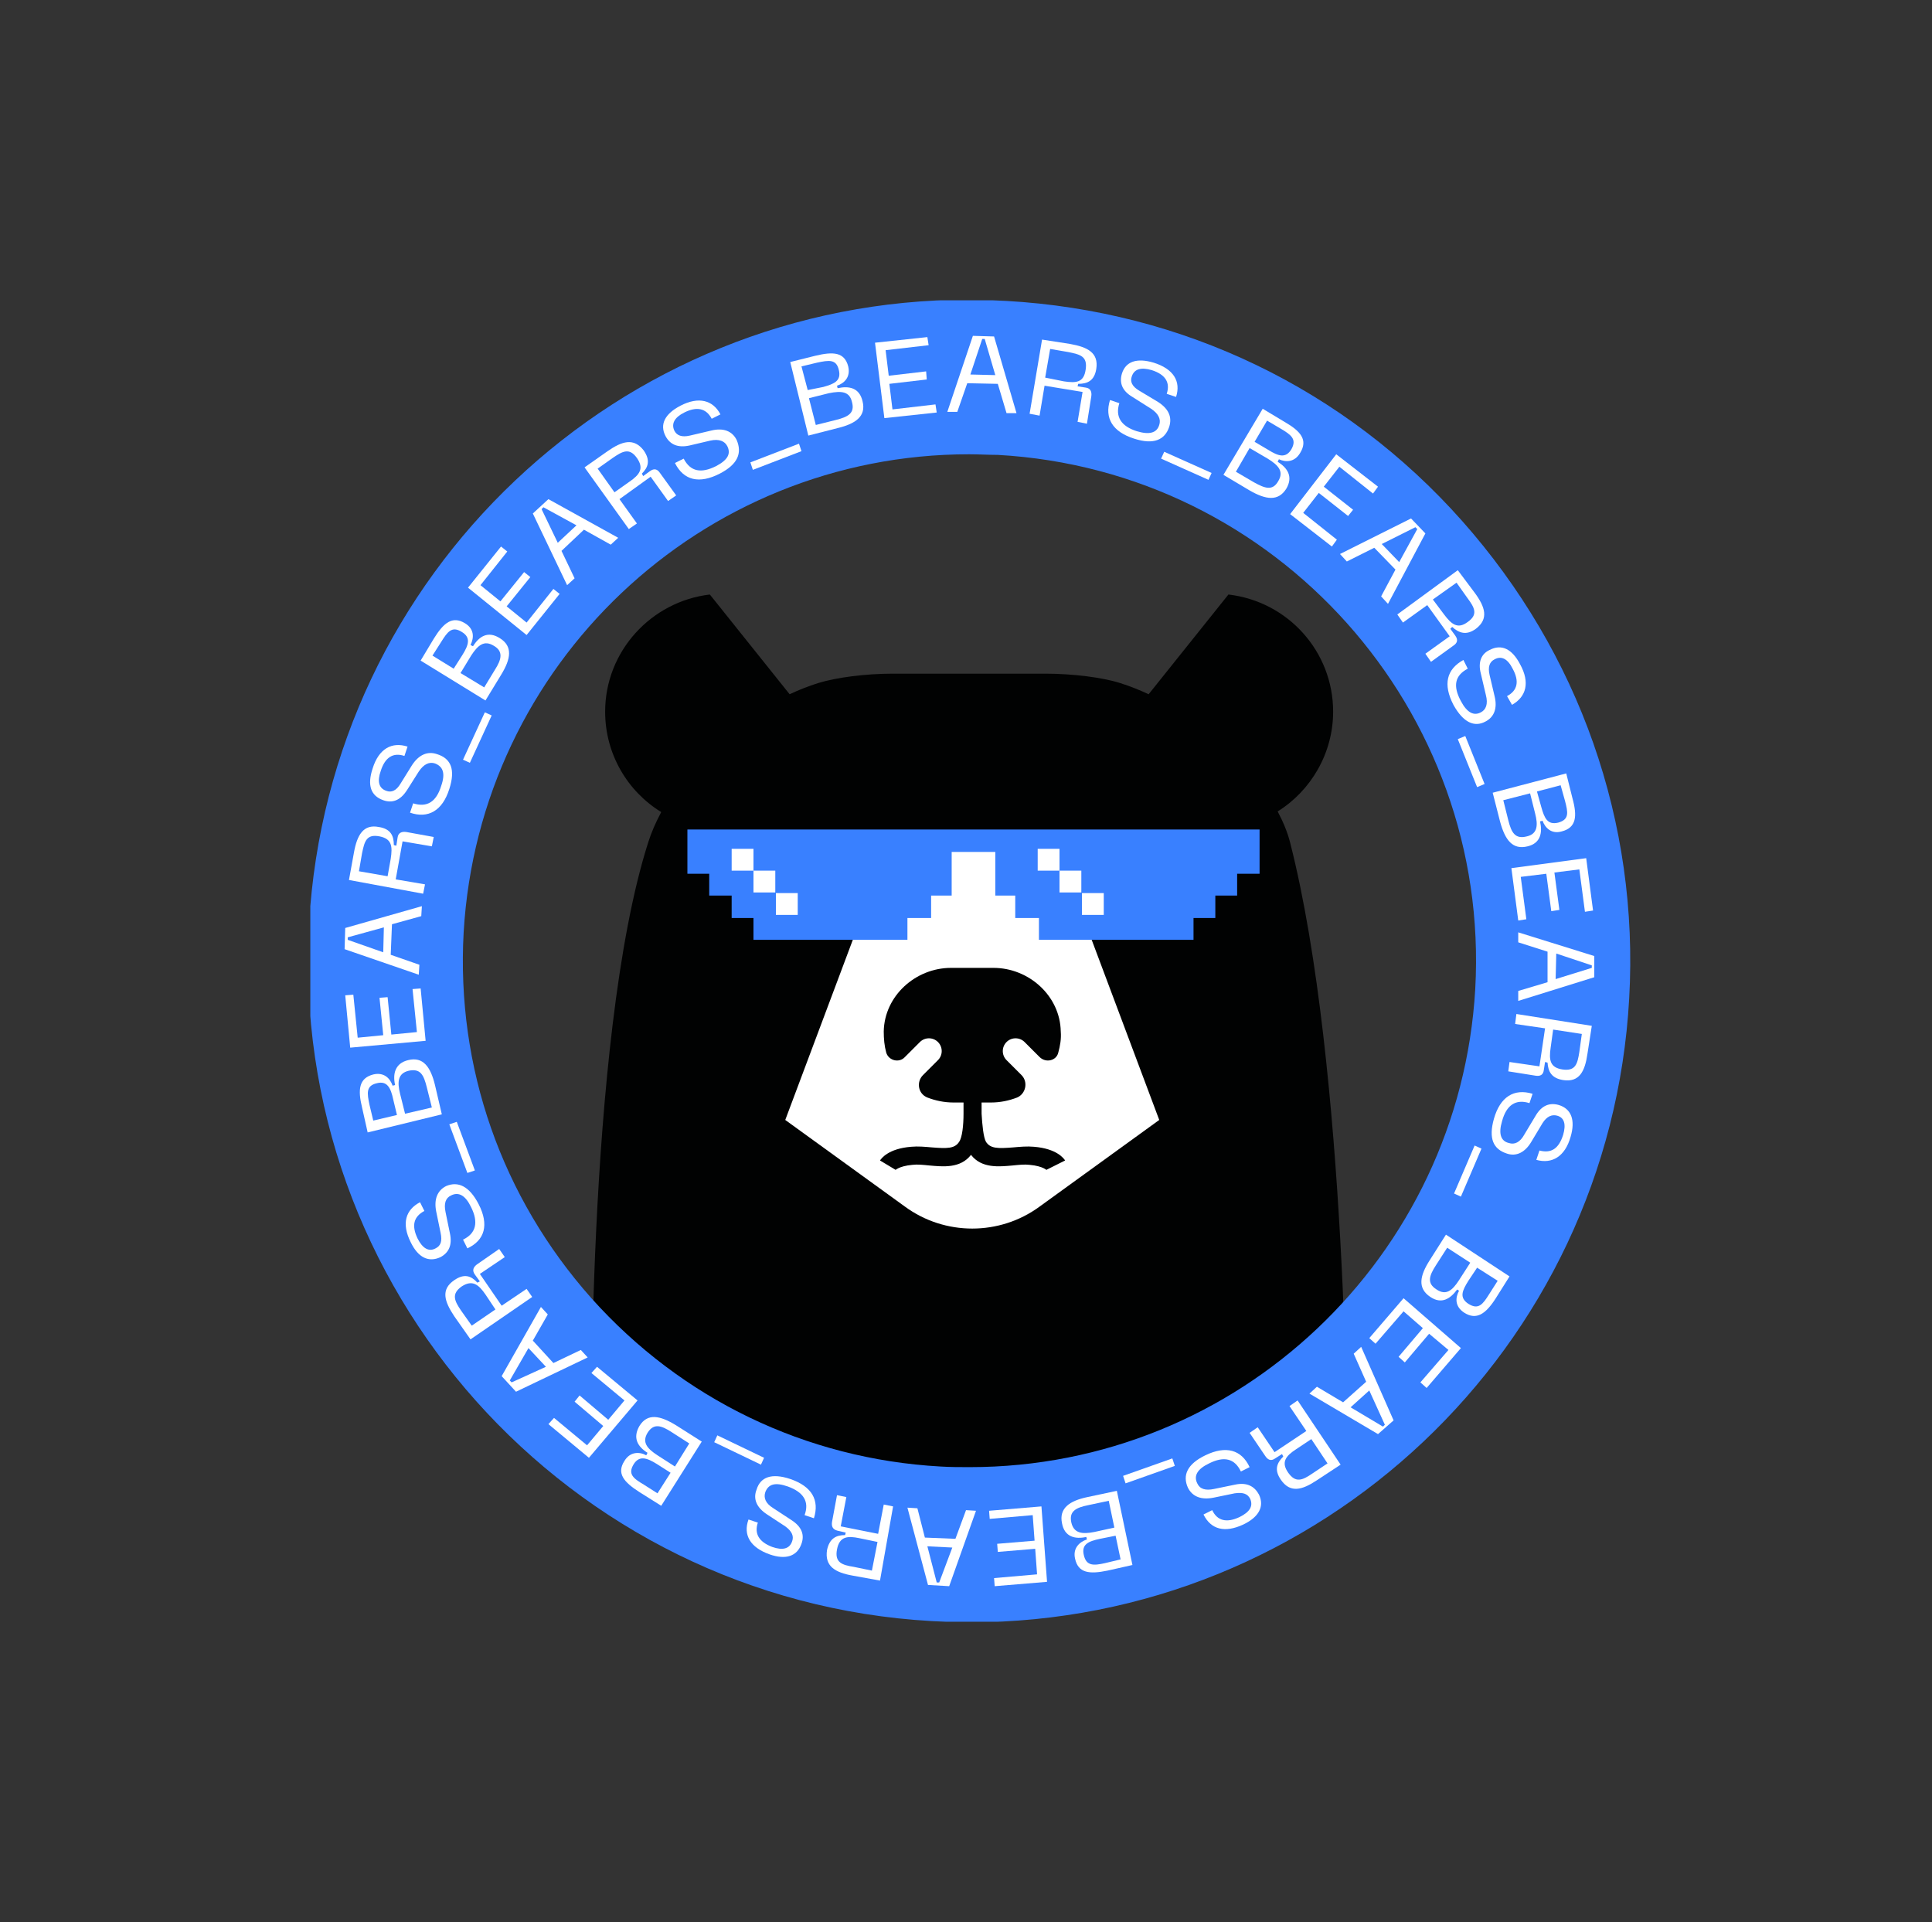 <svg width="193" height="192" viewBox="0 0 193 192" fill="none" xmlns="http://www.w3.org/2000/svg">
<rect x="0" y="0" width="193" height="192" fill="#333333" stroke="none"/>
<g clip-path="url(#clip0_91_3000)">
<path d="M128.879 84.17C128.63 83.174 128.194 82.115 127.634 81.057C130.934 79.002 133.175 75.266 133.175 71.094C133.175 65.055 128.63 60.074 122.715 59.389L114.745 69.351C113.811 68.915 112.877 68.541 111.881 68.23C110.138 67.67 107.149 67.296 104.472 67.296H89.155C86.477 67.296 83.551 67.67 81.745 68.23C80.749 68.541 79.815 68.915 78.881 69.351L70.911 59.389C65.058 60.074 60.451 65.055 60.451 71.094C60.451 75.328 62.692 79.064 66.055 81.119C65.494 82.177 65.058 83.174 64.747 84.17C58.458 103.908 59.081 146.808 59.081 146.808H134.607C134.607 146.808 134.607 106.585 128.879 84.17Z" fill="#010202"/>
<path d="M88.906 83.983L78.445 111.877L90.4 120.532C94.385 123.458 99.864 123.458 103.849 120.532L115.804 111.877L105.343 83.983H88.906Z" fill="white"/>
<path d="M106.402 115.925C106.277 115.738 105.592 114.742 103.288 114.555C102.604 114.493 101.919 114.555 101.234 114.617C99.677 114.742 98.93 114.742 98.494 114.057C98.245 113.621 98.121 112.376 98.058 111.255C98.058 111.006 98.058 110.819 98.058 110.632C98.058 110.445 98.058 110.321 98.058 110.196C98.058 110.196 98.058 110.196 98.058 110.134H98.992C99.926 110.134 100.798 109.947 101.607 109.636C102.479 109.262 102.728 108.079 102.043 107.394L100.549 105.9C100.051 105.402 100.051 104.593 100.549 104.094C101.047 103.596 101.856 103.596 102.354 104.094L103.849 105.589C104.471 106.211 105.53 105.962 105.717 105.153C105.904 104.468 106.028 103.783 105.966 103.036C105.904 99.487 102.79 96.685 99.241 96.685H97.498H95.007C91.458 96.685 88.345 99.487 88.283 103.036C88.283 103.783 88.345 104.468 88.532 105.153C88.781 105.962 89.839 106.211 90.4 105.589L91.894 104.094C92.392 103.596 93.202 103.596 93.7 104.094C94.198 104.593 94.198 105.402 93.7 105.9L92.205 107.394C91.52 108.079 91.707 109.262 92.641 109.636C93.451 109.947 94.322 110.134 95.256 110.134H96.253C96.253 110.134 96.253 110.134 96.253 110.196C96.253 110.321 96.253 110.508 96.253 110.632C96.253 110.819 96.253 111.006 96.253 111.255C96.253 112.376 96.128 113.621 95.817 114.057C95.381 114.742 94.634 114.742 93.077 114.617C92.392 114.555 91.707 114.493 91.022 114.555C88.719 114.742 88.034 115.738 87.909 115.925L89.466 116.859C89.466 116.859 89.466 116.859 89.403 116.921C89.403 116.921 89.777 116.485 91.147 116.361C91.645 116.298 92.205 116.361 92.828 116.423C94.198 116.547 95.941 116.734 97 115.364C98.058 116.734 99.802 116.547 101.171 116.423C101.794 116.361 102.354 116.298 102.853 116.361C104.222 116.485 104.596 116.921 104.596 116.921L104.534 116.859L106.402 115.925Z" fill="#010202"/>
<path d="M125.828 82.862H121.407H116.986H112.566H108.207H103.786H99.428H97.249H97.186H95.069H90.649H86.29H86.228H81.869H77.449H73.09H68.669V87.283H70.849V89.462H73.09V91.704H75.269V93.883H79.067H79.69H81.869H83.426H86.228H86.29H90.649V91.704H93.015V89.462H95.069V87.283V85.104H97.186H97.249H99.428V87.283V89.462H101.42V91.704H103.786V93.883H108.207H111.009H112.566H114.807H115.43H119.228V91.704H121.407V89.462H123.586V87.283H125.828V82.862Z" fill="#3980FF"/>
<path d="M75.27 84.793H73.09V86.972H75.27V89.151H77.449V86.972H75.27V84.793Z" fill="white"/>
<path d="M79.691 89.213H77.511V91.393H79.691V89.213Z" fill="white"/>
<path d="M105.841 84.793H103.662V86.972H105.841V89.151H108.021V86.972H105.841V84.793Z" fill="white"/>
<path d="M110.262 89.213H108.083V91.393H110.262V89.213Z" fill="white"/>
<path d="M96.876 162.062C95.63 162.062 94.323 162 93.078 161.938C56.715 159.883 28.821 128.626 30.876 92.264C32.868 57.334 61.821 29.938 96.751 29.938C97.996 29.938 99.304 30 100.549 30.062C118.17 31.058 134.359 38.841 146.064 52.041C157.77 65.241 163.747 82.177 162.751 99.736C160.821 134.666 131.868 162.062 96.876 162.062ZM96.813 45.379C70.04 45.379 47.874 66.362 46.317 93.136C45.57 106.647 50.115 119.598 59.081 129.685C68.11 139.771 80.5 145.749 93.949 146.496C94.945 146.558 95.879 146.558 96.876 146.558C123.649 146.558 145.815 125.575 147.372 98.802C148.928 70.97 127.572 46.998 99.677 45.441C98.744 45.441 97.747 45.379 96.813 45.379Z" fill="#3980FF"/>
<path d="M100.487 31.806C64.996 29.813 34.674 56.898 32.681 92.389C30.689 127.817 57.774 158.202 93.202 160.195C128.63 162.187 159.015 135.102 161.008 99.674C163 64.183 135.915 33.861 100.487 31.806ZM93.887 148.302C64.996 146.683 42.955 121.902 44.574 93.074C46.193 64.183 70.974 42.142 99.802 43.761C128.63 45.38 150.734 70.161 149.115 98.989C147.496 127.817 122.778 149.921 93.887 148.302Z" fill="#3980FF"/>
<path d="M150.796 127.506L149.426 129.685C148.43 131.242 147.496 131.926 146.251 131.117C145.317 130.494 145.379 129.623 145.753 128.938L145.566 128.813C144.881 129.747 144.009 130.308 142.889 129.56C141.581 128.689 141.83 127.443 142.826 125.887L144.445 123.334L150.796 127.506ZM143.449 126.385C142.764 127.443 142.515 128.191 143.511 128.813C144.445 129.436 145.068 128.938 145.753 127.879L146.874 126.136L144.57 124.642L143.449 126.385ZM146.687 127.942C146.064 128.938 145.753 129.623 146.687 130.245C147.683 130.868 148.119 130.308 148.741 129.311L149.613 127.942L147.558 126.634L146.687 127.942Z" fill="white"/>
<path d="M145.939 134.666L142.515 138.651L141.892 138.091L144.694 134.853L142.764 133.234L140.336 136.098L139.713 135.538L142.141 132.674L140.211 130.993L137.409 134.23L136.787 133.67L140.211 129.685L145.939 134.666Z" fill="white"/>
<path d="M139.215 141.889L137.658 143.259L130.809 139.212L131.556 138.527L134.171 140.084L136.475 138.029L135.23 135.227L135.977 134.542L139.215 141.889ZM134.919 140.582L138.156 142.512L138.343 142.325L136.786 138.9L134.919 140.582Z" fill="white"/>
<path d="M133.923 146.31L131.557 147.866C130.062 148.863 128.879 149.174 127.945 147.804C127.26 146.808 127.572 146.123 128.194 145.5L128.07 145.251L127.385 145.687C126.949 145.998 126.638 145.812 126.389 145.438L124.832 143.134L125.641 142.574L127.323 145.064L130.498 142.947L128.817 140.457L129.626 139.896L133.923 146.31ZM129.502 144.753C128.443 145.438 127.945 146.061 128.692 147.119C129.44 148.178 130.124 147.866 131.121 147.181L132.615 146.185L130.996 143.757L129.502 144.753Z" fill="white"/>
<path d="M120.411 145.376C122.466 144.379 124.023 144.815 124.832 146.559L123.96 146.995C123.338 145.687 122.279 145.438 120.785 146.185C119.602 146.746 119.228 147.43 119.602 148.178C119.851 148.738 120.411 148.925 121.283 148.738L123.4 148.302C124.583 148.053 125.33 148.489 125.766 149.298C126.326 150.481 125.766 151.54 124.209 152.287C122.341 153.159 120.972 152.785 120.224 151.291L121.096 150.855C121.594 151.913 122.528 152.163 123.836 151.54C124.832 151.042 125.206 150.481 124.894 149.734C124.645 149.236 124.209 149.049 123.338 149.174L121.221 149.61C119.975 149.859 119.104 149.485 118.668 148.613C118.107 147.368 118.606 146.247 120.411 145.376Z" fill="white"/>
<path d="M112.441 148.178L112.192 147.43L117.111 145.687L117.36 146.434L112.441 148.178Z" fill="white"/>
<path d="M113.126 156.334L110.635 156.895C108.83 157.268 107.709 157.144 107.398 155.712C107.149 154.653 107.834 154.03 108.581 153.781L108.518 153.532C107.398 153.781 106.339 153.532 106.09 152.163C105.779 150.668 106.837 149.921 108.643 149.547L111.569 148.925L113.126 156.334ZM108.705 150.357C107.46 150.606 106.775 150.98 107.024 152.1C107.273 153.159 108.083 153.283 109.328 153.034L111.32 152.598L110.76 149.921L108.705 150.357ZM109.888 153.719C108.705 153.968 108.02 154.28 108.269 155.338C108.518 156.459 109.266 156.397 110.386 156.147L111.943 155.774L111.445 153.408L109.888 153.719Z" fill="white"/>
<path d="M104.596 158.015L99.366 158.451L99.304 157.642L103.6 157.268L103.413 154.715L99.677 155.027L99.615 154.217L103.351 153.906L103.164 151.353L98.868 151.727L98.806 150.917L104.036 150.481L104.596 158.015Z" fill="white"/>
<path d="M94.821 158.451L92.704 158.327L90.649 150.606L91.645 150.668L92.392 153.595L95.443 153.719L96.502 150.855L97.498 150.917L94.821 158.451ZM92.641 154.466L93.575 158.078H93.824L95.132 154.591L92.641 154.466Z" fill="white"/>
<path d="M87.909 157.891L85.169 157.393C83.426 157.082 82.368 156.459 82.617 154.84C82.866 153.657 83.551 153.346 84.422 153.346L84.485 153.097L83.675 152.91C83.177 152.785 83.052 152.474 83.115 152.038L83.613 149.361L84.547 149.548L83.987 152.474L87.722 153.221L88.283 150.295L89.217 150.482L87.909 157.891ZM85.854 153.657C84.671 153.408 83.862 153.47 83.613 154.778C83.364 156.085 84.111 156.334 85.294 156.521L87.1 156.895L87.66 154.031L85.854 153.657Z" fill="white"/>
<path d="M78.943 147.742C81.123 148.489 81.87 149.859 81.309 151.664L80.376 151.353C80.874 149.983 80.251 149.049 78.694 148.489C77.449 148.053 76.764 148.24 76.453 149.049C76.266 149.61 76.453 150.17 77.262 150.668L79.068 151.851C80.126 152.536 80.376 153.346 80.064 154.217C79.628 155.463 78.507 155.836 76.889 155.276C74.959 154.591 74.211 153.346 74.772 151.789L75.706 152.1C75.332 153.221 75.83 154.031 77.138 154.529C78.196 154.902 78.881 154.715 79.13 153.968C79.317 153.47 79.13 152.972 78.445 152.474L76.64 151.291C75.581 150.606 75.207 149.734 75.581 148.8C75.955 147.555 77.076 147.119 78.943 147.742Z" fill="white"/>
<path d="M71.347 144.068L71.659 143.383L76.328 145.625L76.017 146.31L71.347 144.068Z" fill="white"/>
<path d="M66.055 150.419L63.875 149.049C62.319 148.053 61.572 147.181 62.381 145.936C62.941 145.002 63.875 145.002 64.56 145.376L64.685 145.127C63.688 144.504 63.19 143.632 63.875 142.449C64.685 141.142 65.93 141.391 67.549 142.387L70.102 144.006L66.055 150.419ZM65.619 146.247C64.623 145.625 63.875 145.376 63.315 146.247C62.692 147.244 63.253 147.679 64.311 148.302L65.681 149.174L66.989 147.119L65.619 146.247ZM67.113 143.072C66.055 142.387 65.307 142.138 64.685 143.134C64.124 144.068 64.623 144.691 65.681 145.376L67.424 146.496L68.856 144.193L67.113 143.072Z" fill="white"/>
<path d="M58.832 145.625L54.785 142.262L55.345 141.64L58.645 144.379L60.264 142.449L57.4 140.021L57.898 139.398L60.762 141.827L62.381 139.896L59.081 137.157L59.641 136.534L63.688 139.896L58.832 145.625Z" fill="white"/>
<path d="M51.547 139.025L50.115 137.468L54.037 130.557L54.722 131.304L53.228 133.919L55.283 136.16L58.022 134.853L58.707 135.6L51.547 139.025ZM52.792 134.666L50.924 137.904L51.111 138.091L54.535 136.534L52.792 134.666Z" fill="white"/>
<path d="M47.002 133.794L45.383 131.491C44.387 129.996 44.013 128.813 45.383 127.879C46.379 127.194 47.064 127.443 47.687 128.128L47.936 128.004L47.438 127.319C47.126 126.883 47.313 126.572 47.624 126.323L49.866 124.766L50.426 125.576L47.936 127.257L50.115 130.432L52.606 128.751L53.166 129.56L47.002 133.794ZM48.496 129.311C47.811 128.315 47.189 127.817 46.13 128.502C45.072 129.249 45.383 129.934 46.068 130.93L47.126 132.425L49.492 130.806L48.496 129.311Z" fill="white"/>
<path d="M47.811 120.283C48.87 122.338 48.434 123.895 46.69 124.704L46.255 123.832C47.562 123.21 47.811 122.089 47.064 120.595C46.504 119.412 45.819 119.038 45.072 119.412C44.511 119.661 44.324 120.221 44.511 121.093L44.947 123.21C45.196 124.393 44.822 125.14 44.013 125.576C42.83 126.136 41.772 125.638 41.024 124.081C40.09 122.213 40.526 120.844 41.958 120.096L42.394 120.968C41.336 121.529 41.087 122.4 41.709 123.708C42.207 124.704 42.83 125.078 43.515 124.704C44.013 124.455 44.2 124.019 44.013 123.147L43.577 121.03C43.328 119.785 43.702 118.913 44.573 118.478C45.756 117.979 46.877 118.478 47.811 120.283Z" fill="white"/>
<path d="M44.885 112.314L45.632 112.064L47.438 116.921L46.69 117.17L44.885 112.314Z" fill="white"/>
<path d="M36.728 113.123L36.168 110.632C35.732 108.827 35.856 107.706 37.288 107.332C38.347 107.083 38.969 107.706 39.218 108.453L39.468 108.391C39.218 107.27 39.468 106.212 40.775 105.9C42.27 105.527 43.017 106.585 43.453 108.391L44.137 111.317L36.728 113.123ZM39.281 109.823C39.032 108.64 38.658 107.955 37.662 108.204C36.541 108.453 36.666 109.2 36.915 110.383L37.288 111.94L39.654 111.38L39.281 109.823ZM42.643 108.64C42.332 107.395 42.02 106.71 40.837 106.959C39.779 107.208 39.654 108.017 39.966 109.263L40.464 111.255L43.141 110.632L42.643 108.64Z" fill="white"/>
<path d="M34.985 104.655L34.487 99.425L35.296 99.362L35.732 103.659L38.285 103.41L37.911 99.674L38.721 99.611L39.094 103.347L41.647 103.098L41.211 98.802L42.021 98.74L42.519 103.97L34.985 104.655Z" fill="white"/>
<path d="M34.424 94.817L34.487 92.7L42.145 90.521L42.083 91.517L39.156 92.327L39.032 95.378L41.896 96.374L41.834 97.37L34.424 94.817ZM38.347 92.638L34.736 93.634V93.883L38.285 95.129L38.347 92.638Z" fill="white"/>
<path d="M34.86 87.906L35.358 85.166C35.67 83.423 36.292 82.302 37.849 82.613C39.032 82.8 39.343 83.485 39.343 84.419L39.592 84.481L39.717 83.672C39.779 83.174 40.153 83.049 40.589 83.112L43.328 83.61L43.142 84.544L40.215 84.046L39.53 87.844L42.457 88.342L42.27 89.276L34.86 87.906ZM39.032 85.789C39.219 84.544 39.157 83.796 37.911 83.547C36.604 83.298 36.417 84.045 36.168 85.228L35.857 87.034L38.721 87.532L39.032 85.789Z" fill="white"/>
<path d="M44.885 78.815C44.2 80.995 42.768 81.804 40.962 81.181L41.273 80.248C42.643 80.683 43.577 80.123 44.075 78.504C44.511 77.259 44.262 76.574 43.453 76.263C42.892 76.076 42.332 76.325 41.834 77.072L40.651 78.94C39.966 79.998 39.156 80.248 38.285 79.936C37.039 79.5 36.666 78.442 37.226 76.761C37.849 74.768 39.156 74.083 40.713 74.581L40.401 75.515C39.281 75.142 38.471 75.64 38.035 77.01C37.662 78.068 37.849 78.753 38.596 79.002C39.094 79.189 39.592 79.002 40.028 78.255L41.149 76.449C41.834 75.391 42.705 75.017 43.639 75.329C45.071 75.764 45.507 76.885 44.885 78.815Z" fill="white"/>
<path d="M48.434 71.157L49.118 71.468L46.939 76.2L46.254 75.889L48.434 71.157Z" fill="white"/>
<path d="M42.02 65.989L43.328 63.81C44.324 62.191 45.196 61.506 46.441 62.253C47.375 62.813 47.375 63.685 47.002 64.432L47.251 64.557C47.873 63.561 48.745 63 49.928 63.747C51.236 64.557 51.049 65.802 50.053 67.421L48.496 69.974L42.02 65.989ZM46.192 65.428C46.815 64.432 47.064 63.685 46.13 63.125C45.134 62.502 44.698 63.125 44.075 64.121L43.203 65.491L45.321 66.798L46.192 65.428ZM49.43 66.923C50.115 65.864 50.302 65.055 49.305 64.495C48.371 63.934 47.749 64.432 47.064 65.491L46.005 67.234L48.371 68.666L49.43 66.923Z" fill="white"/>
<path d="M46.752 58.704L50.052 54.595L50.675 55.093L47.998 58.455L49.99 60.074L52.356 57.148L52.979 57.646L50.613 60.572L52.605 62.191L55.283 58.829L55.905 59.327L52.605 63.436L46.752 58.704Z" fill="white"/>
<path d="M53.228 51.294L54.785 49.862L61.758 53.723L61.011 54.408L58.334 52.913L56.092 55.03L57.4 57.77L56.653 58.455L53.228 51.294ZM57.587 52.477L54.286 50.672L54.1 50.858L55.719 54.221L57.587 52.477Z" fill="white"/>
<path d="M58.396 46.687L60.7 45.068C62.132 44.072 63.315 43.698 64.311 45.006C64.996 46.002 64.747 46.687 64.124 47.31L64.249 47.559L64.934 47.061C65.37 46.749 65.681 46.874 65.93 47.247L67.549 49.489L66.739 50.049L64.996 47.621L61.883 49.862L63.626 52.291L62.817 52.851L58.396 46.687ZM62.879 48.119C63.875 47.434 64.373 46.812 63.626 45.753C62.879 44.695 62.194 45.068 61.198 45.753L59.703 46.812L61.385 49.178L62.879 48.119Z" fill="white"/>
<path d="M71.907 47.31C69.853 48.368 68.296 47.995 67.424 46.251L68.296 45.816C68.981 47.123 70.04 47.31 71.534 46.563C72.717 45.94 73.028 45.317 72.655 44.57C72.406 44.072 71.845 43.823 70.974 44.01L68.856 44.508C67.674 44.757 66.926 44.383 66.49 43.574C65.868 42.391 66.428 41.333 67.985 40.523C69.79 39.589 71.223 39.963 71.97 41.395L71.098 41.831C70.538 40.772 69.604 40.585 68.358 41.208C67.362 41.706 67.051 42.329 67.362 43.014C67.611 43.512 68.109 43.699 68.919 43.512L71.036 43.014C72.281 42.702 73.153 43.076 73.589 43.948C74.149 45.255 73.713 46.376 71.907 47.31Z" fill="white"/>
<path d="M79.815 44.321L80.064 45.068L75.208 46.936L74.959 46.189L79.815 44.321Z" fill="white"/>
<path d="M78.943 36.164L81.434 35.542C83.24 35.106 84.36 35.168 84.734 36.6C84.983 37.659 84.36 38.281 83.613 38.531L83.675 38.779C84.796 38.53 85.855 38.717 86.166 40.087C86.54 41.581 85.481 42.329 83.675 42.764L80.749 43.512L78.943 36.164ZM82.243 38.655C83.364 38.344 84.049 38.032 83.8 36.974C83.551 35.853 82.804 35.978 81.621 36.227L80.064 36.6L80.687 38.966L82.243 38.655ZM83.489 41.955C84.734 41.644 85.419 41.27 85.108 40.149C84.859 39.091 84.049 39.029 82.804 39.278L80.811 39.776L81.496 42.453L83.489 41.955Z" fill="white"/>
<path d="M87.411 34.234L92.641 33.674L92.766 34.483L88.47 34.981L88.781 37.534L92.517 37.098L92.579 37.908L88.843 38.344L89.154 40.897L93.451 40.398L93.575 41.208L88.345 41.768L87.411 34.234Z" fill="white"/>
<path d="M97.187 33.549L99.304 33.612L101.545 41.27H100.549L99.677 38.344L96.626 38.281L95.63 41.145H94.634L97.187 33.549ZM99.428 37.472L98.37 33.861H98.121L96.938 37.41L99.428 37.472Z" fill="white"/>
<path d="M104.098 33.923L106.9 34.359C108.643 34.67 109.764 35.23 109.515 36.849C109.328 38.032 108.643 38.344 107.709 38.344L107.647 38.593L108.456 38.717C108.954 38.779 109.079 39.153 109.017 39.589L108.581 42.328L107.647 42.142L108.145 39.153L104.347 38.53L103.849 41.519L102.853 41.332L104.098 33.923ZM106.277 38.095C107.522 38.281 108.27 38.219 108.456 36.911C108.643 35.604 107.958 35.417 106.713 35.168L104.907 34.857L104.409 37.721L106.277 38.095Z" fill="white"/>
<path d="M113.313 43.823C111.134 43.138 110.324 41.768 110.885 39.962L111.819 40.274C111.383 41.644 112.006 42.578 113.562 43.076C114.807 43.449 115.555 43.263 115.804 42.453C115.99 41.893 115.741 41.332 114.994 40.834L113.126 39.651C112.068 39.029 111.819 38.219 112.068 37.347C112.441 36.102 113.562 35.728 115.243 36.227C117.236 36.849 117.983 38.095 117.485 39.651L116.551 39.34C116.924 38.219 116.426 37.41 115.057 36.974C113.998 36.663 113.313 36.849 113.064 37.596C112.877 38.095 113.064 38.593 113.811 39.029L115.679 40.149C116.738 40.834 117.111 41.644 116.8 42.64C116.364 43.947 115.243 44.446 113.313 43.823Z" fill="white"/>
<path d="M121.034 47.247L120.722 47.932L115.99 45.815L116.302 45.13L121.034 47.247Z" fill="white"/>
<path d="M126.139 40.834L128.319 42.142C129.938 43.075 130.685 43.947 129.875 45.255C129.315 46.189 128.443 46.189 127.758 45.877L127.634 46.126C128.63 46.749 129.19 47.621 128.505 48.804C127.696 50.111 126.451 49.925 124.832 48.991L122.217 47.434L126.139 40.834ZM125.268 48.181C126.388 48.804 127.136 49.053 127.696 48.057C128.256 47.123 127.758 46.5 126.638 45.815L124.832 44.757L123.462 47.123L125.268 48.181ZM126.7 44.943C127.696 45.566 128.443 45.815 129.004 44.881C129.564 43.885 129.004 43.449 127.945 42.826L126.575 42.017L125.33 44.134L126.7 44.943Z" fill="white"/>
<path d="M133.486 45.379L137.658 48.617L137.16 49.302L133.798 46.625L132.241 48.617L135.168 50.921L134.669 51.544L131.743 49.24L130.186 51.232L133.549 53.91L133.051 54.594L128.879 51.357L133.486 45.379Z" fill="white"/>
<path d="M140.958 51.792L142.391 53.287L138.655 60.323L137.97 59.575L139.402 56.898L137.285 54.719L134.545 56.089L133.86 55.342L140.958 51.792ZM139.775 56.151L141.581 52.851L141.394 52.664L138.032 54.345L139.775 56.151Z" fill="white"/>
<path d="M145.628 56.96L147.309 59.202C148.368 60.634 148.741 61.817 147.434 62.813C146.5 63.498 145.753 63.249 145.068 62.627L144.881 62.813L145.379 63.498C145.69 63.934 145.566 64.245 145.192 64.494L142.951 66.113L142.39 65.304L144.819 63.56L142.577 60.447L140.149 62.191L139.588 61.381L145.628 56.96ZM144.258 61.381C145.005 62.377 145.628 62.876 146.624 62.128C147.683 61.381 147.309 60.696 146.562 59.7L145.503 58.206L143.137 59.887L144.258 61.381Z" fill="white"/>
<path d="M145.192 70.409C144.134 68.355 144.507 66.86 146.189 65.926L146.624 66.798C145.317 67.483 145.13 68.541 145.94 70.036C146.562 71.219 147.247 71.53 147.932 71.157C148.43 70.908 148.679 70.347 148.43 69.413L147.932 67.296C147.621 66.113 147.994 65.304 148.804 64.93C149.987 64.308 151.045 64.806 151.855 66.362C152.851 68.168 152.477 69.6 151.045 70.409L150.547 69.538C151.606 68.977 151.792 68.043 151.107 66.798C150.609 65.802 149.987 65.491 149.302 65.864C148.804 66.113 148.617 66.611 148.804 67.421L149.302 69.538C149.613 70.783 149.24 71.655 148.368 72.091C147.309 72.651 146.189 72.215 145.192 70.409Z" fill="white"/>
<path d="M148.305 78.317L147.558 78.629L145.628 73.834L146.375 73.523L148.305 78.317Z" fill="white"/>
<path d="M156.462 77.259L157.085 79.749C157.583 81.555 157.458 82.676 156.026 83.049C154.968 83.361 154.345 82.676 154.096 81.991L153.847 82.053C154.096 83.174 153.909 84.232 152.602 84.544C151.107 84.917 150.36 83.921 149.862 82.115L149.115 79.189L156.462 77.259ZM150.671 81.929C150.983 83.174 151.356 83.859 152.539 83.547C153.598 83.298 153.66 82.427 153.349 81.244L152.851 79.251L150.173 79.936L150.671 81.929ZM153.971 80.621C154.283 81.742 154.594 82.427 155.652 82.178C156.773 81.866 156.649 81.181 156.337 79.998L155.902 78.442L153.536 79.064L153.971 80.621Z" fill="white"/>
<path d="M158.455 85.727L159.14 90.957L158.33 91.081L157.77 86.847L155.279 87.159L155.777 90.894L154.968 91.019L154.47 87.283L151.917 87.594L152.477 91.829L151.668 91.953L150.983 86.723L158.455 85.727Z" fill="white"/>
<path d="M159.264 95.502V97.619L151.667 99.985V98.989L154.594 98.117V95.066L151.667 94.132V93.136L159.264 95.502ZM155.403 97.806L159.015 96.685V96.436L155.466 95.253L155.403 97.806Z" fill="white"/>
<path d="M159.015 102.475L158.579 105.277C158.33 107.021 157.77 108.142 156.151 107.892C154.968 107.706 154.656 107.021 154.594 106.149L154.345 106.087L154.22 106.896C154.158 107.394 153.847 107.519 153.411 107.457L150.671 107.021L150.796 106.087L153.785 106.523L154.345 102.725L151.356 102.289L151.481 101.292L159.015 102.475ZM154.905 104.655C154.719 105.9 154.843 106.647 156.088 106.834C157.396 107.021 157.583 106.274 157.77 105.091L158.019 103.285L155.154 102.849L154.905 104.655Z" fill="white"/>
<path d="M149.239 111.753C149.862 109.574 151.232 108.702 153.1 109.263L152.788 110.197C151.419 109.761 150.485 110.383 150.049 112.002C149.675 113.247 149.924 113.995 150.734 114.181C151.294 114.368 151.854 114.119 152.29 113.31L153.411 111.442C154.034 110.383 154.843 110.134 155.715 110.383C156.96 110.757 157.396 111.878 156.898 113.559C156.337 115.551 155.03 116.298 153.473 115.863L153.785 114.929C154.968 115.24 155.715 114.742 156.151 113.372C156.462 112.314 156.275 111.629 155.528 111.442C155.03 111.317 154.532 111.504 154.096 112.189L152.975 114.057C152.352 115.115 151.481 115.551 150.547 115.24C149.177 114.804 148.679 113.746 149.239 111.753Z" fill="white"/>
<path d="M145.939 119.536L145.254 119.225L147.309 114.431L147.994 114.742L145.939 119.536Z" fill="white"/>
</g>
<defs>
<clipPath id="clip0_91_3000">
<rect width="132" height="132" fill="white" transform="translate(31 30)"/>
</clipPath>
</defs>
</svg>

